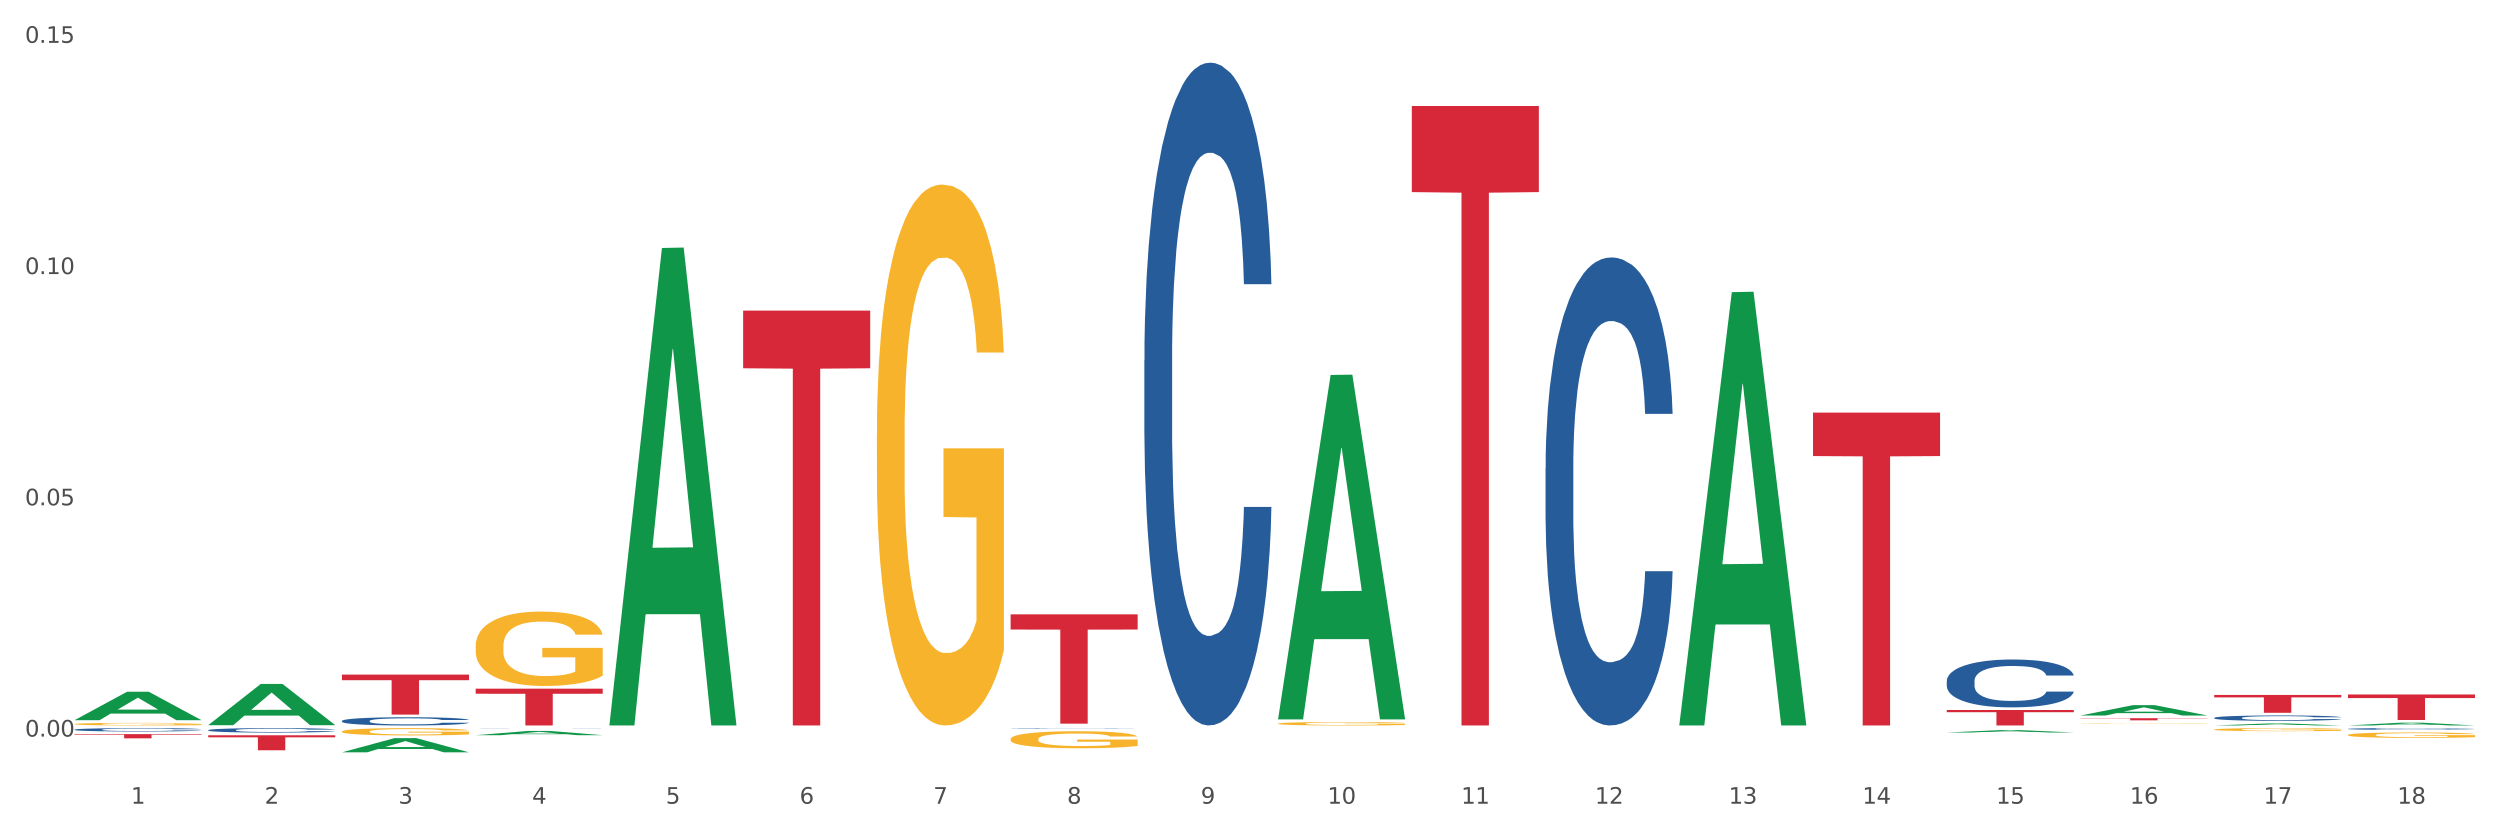 <?xml version="1.0" encoding="utf-8" standalone="no"?>
<!DOCTYPE svg PUBLIC "-//W3C//DTD SVG 1.1//EN"
  "http://www.w3.org/Graphics/SVG/1.1/DTD/svg11.dtd">
<svg xmlns:xlink="http://www.w3.org/1999/xlink" width="1080pt" height="360pt" viewBox="0 0 1080 360" xmlns="http://www.w3.org/2000/svg" version="1.1">
 <rect x="0" y="0" width="1080" height="360" fill="#333333" stroke="none"/>
 <defs>
  <style type="text/css">*{stroke-linejoin: round; stroke-linecap: butt}</style>
 </defs>
 <g id="figure_1">
  <g id="patch_1">
   <path d="M 0 360 
L 1080 360 
L 1080 0 
L 0 0 
z
" style="fill: #ffffff; stroke: #ffffff; stroke-linejoin: miter"/>
  </g>
  <g id="axes_1">
   <g id="matplotlib.axis_1">
    <g id="xtick_1">
     <g id="text_1">
      <!-- 1 -->
      <g style="fill: #4d4d4d" transform="translate(56.563 347.204) scale(0.096 -0.096)">
       <defs>
        <path id="DejaVuSans-31" d="M 794 531 
L 1825 531 
L 1825 4091 
L 703 3866 
L 703 4441 
L 1819 4666 
L 2450 4666 
L 2450 531 
L 3481 531 
L 3481 0 
L 794 0 
L 794 531 
z
" transform="scale(0.016)"/>
       </defs>
       <use xlink:href="#DejaVuSans-31"/>
      </g>
     </g>
    </g>
    <g id="xtick_2">
     <g id="text_2">
      <!-- 2 -->
      <g style="fill: #4d4d4d" transform="translate(114.336 347.204) scale(0.096 -0.096)">
       <defs>
        <path id="DejaVuSans-32" d="M 1228 531 
L 3431 531 
L 3431 0 
L 469 0 
L 469 531 
Q 828 903 1448 1529 
Q 2069 2156 2228 2338 
Q 2531 2678 2651 2914 
Q 2772 3150 2772 3378 
Q 2772 3750 2511 3984 
Q 2250 4219 1831 4219 
Q 1534 4219 1204 4116 
Q 875 4013 500 3803 
L 500 4441 
Q 881 4594 1212 4672 
Q 1544 4750 1819 4750 
Q 2544 4750 2975 4387 
Q 3406 4025 3406 3419 
Q 3406 3131 3298 2873 
Q 3191 2616 2906 2266 
Q 2828 2175 2409 1742 
Q 1991 1309 1228 531 
z
" transform="scale(0.016)"/>
       </defs>
       <use xlink:href="#DejaVuSans-32"/>
      </g>
     </g>
    </g>
    <g id="xtick_3">
     <g id="text_3">
      <!-- 3 -->
      <g style="fill: #4d4d4d" transform="translate(172.109 347.204) scale(0.096 -0.096)">
       <defs>
        <path id="DejaVuSans-33" d="M 2597 2516 
Q 3050 2419 3304 2112 
Q 3559 1806 3559 1356 
Q 3559 666 3084 287 
Q 2609 -91 1734 -91 
Q 1441 -91 1130 -33 
Q 819 25 488 141 
L 488 750 
Q 750 597 1062 519 
Q 1375 441 1716 441 
Q 2309 441 2620 675 
Q 2931 909 2931 1356 
Q 2931 1769 2642 2001 
Q 2353 2234 1838 2234 
L 1294 2234 
L 1294 2753 
L 1863 2753 
Q 2328 2753 2575 2939 
Q 2822 3125 2822 3475 
Q 2822 3834 2567 4026 
Q 2313 4219 1838 4219 
Q 1578 4219 1281 4162 
Q 984 4106 628 3988 
L 628 4550 
Q 988 4650 1302 4700 
Q 1616 4750 1894 4750 
Q 2613 4750 3031 4423 
Q 3450 4097 3450 3541 
Q 3450 3153 3228 2886 
Q 3006 2619 2597 2516 
z
" transform="scale(0.016)"/>
       </defs>
       <use xlink:href="#DejaVuSans-33"/>
      </g>
     </g>
    </g>
    <g id="xtick_4">
     <g id="text_4">
      <!-- 4 -->
      <g style="fill: #4d4d4d" transform="translate(229.882 347.204) scale(0.096 -0.096)">
       <defs>
        <path id="DejaVuSans-34" d="M 2419 4116 
L 825 1625 
L 2419 1625 
L 2419 4116 
z
M 2253 4666 
L 3047 4666 
L 3047 1625 
L 3713 1625 
L 3713 1100 
L 3047 1100 
L 3047 0 
L 2419 0 
L 2419 1100 
L 313 1100 
L 313 1709 
L 2253 4666 
z
" transform="scale(0.016)"/>
       </defs>
       <use xlink:href="#DejaVuSans-34"/>
      </g>
     </g>
    </g>
    <g id="xtick_5">
     <g id="text_5">
      <!-- 5 -->
      <g style="fill: #4d4d4d" transform="translate(287.655 347.204) scale(0.096 -0.096)">
       <defs>
        <path id="DejaVuSans-35" d="M 691 4666 
L 3169 4666 
L 3169 4134 
L 1269 4134 
L 1269 2991 
Q 1406 3038 1543 3061 
Q 1681 3084 1819 3084 
Q 2600 3084 3056 2656 
Q 3513 2228 3513 1497 
Q 3513 744 3044 326 
Q 2575 -91 1722 -91 
Q 1428 -91 1123 -41 
Q 819 9 494 109 
L 494 744 
Q 775 591 1075 516 
Q 1375 441 1709 441 
Q 2250 441 2565 725 
Q 2881 1009 2881 1497 
Q 2881 1984 2565 2268 
Q 2250 2553 1709 2553 
Q 1456 2553 1204 2497 
Q 953 2441 691 2322 
L 691 4666 
z
" transform="scale(0.016)"/>
       </defs>
       <use xlink:href="#DejaVuSans-35"/>
      </g>
     </g>
    </g>
    <g id="xtick_6">
     <g id="text_6">
      <!-- 6 -->
      <g style="fill: #4d4d4d" transform="translate(345.428 347.204) scale(0.096 -0.096)">
       <defs>
        <path id="DejaVuSans-36" d="M 2113 2584 
Q 1688 2584 1439 2293 
Q 1191 2003 1191 1497 
Q 1191 994 1439 701 
Q 1688 409 2113 409 
Q 2538 409 2786 701 
Q 3034 994 3034 1497 
Q 3034 2003 2786 2293 
Q 2538 2584 2113 2584 
z
M 3366 4563 
L 3366 3988 
Q 3128 4100 2886 4159 
Q 2644 4219 2406 4219 
Q 1781 4219 1451 3797 
Q 1122 3375 1075 2522 
Q 1259 2794 1537 2939 
Q 1816 3084 2150 3084 
Q 2853 3084 3261 2657 
Q 3669 2231 3669 1497 
Q 3669 778 3244 343 
Q 2819 -91 2113 -91 
Q 1303 -91 875 529 
Q 447 1150 447 2328 
Q 447 3434 972 4092 
Q 1497 4750 2381 4750 
Q 2619 4750 2861 4703 
Q 3103 4656 3366 4563 
z
" transform="scale(0.016)"/>
       </defs>
       <use xlink:href="#DejaVuSans-36"/>
      </g>
     </g>
    </g>
    <g id="xtick_7">
     <g id="text_7">
      <!-- 7 -->
      <g style="fill: #4d4d4d" transform="translate(403.201 347.204) scale(0.096 -0.096)">
       <defs>
        <path id="DejaVuSans-37" d="M 525 4666 
L 3525 4666 
L 3525 4397 
L 1831 0 
L 1172 0 
L 2766 4134 
L 525 4134 
L 525 4666 
z
" transform="scale(0.016)"/>
       </defs>
       <use xlink:href="#DejaVuSans-37"/>
      </g>
     </g>
    </g>
    <g id="xtick_8">
     <g id="text_8">
      <!-- 8 -->
      <g style="fill: #4d4d4d" transform="translate(460.974 347.204) scale(0.096 -0.096)">
       <defs>
        <path id="DejaVuSans-38" d="M 2034 2216 
Q 1584 2216 1326 1975 
Q 1069 1734 1069 1313 
Q 1069 891 1326 650 
Q 1584 409 2034 409 
Q 2484 409 2743 651 
Q 3003 894 3003 1313 
Q 3003 1734 2745 1975 
Q 2488 2216 2034 2216 
z
M 1403 2484 
Q 997 2584 770 2862 
Q 544 3141 544 3541 
Q 544 4100 942 4425 
Q 1341 4750 2034 4750 
Q 2731 4750 3128 4425 
Q 3525 4100 3525 3541 
Q 3525 3141 3298 2862 
Q 3072 2584 2669 2484 
Q 3125 2378 3379 2068 
Q 3634 1759 3634 1313 
Q 3634 634 3220 271 
Q 2806 -91 2034 -91 
Q 1263 -91 848 271 
Q 434 634 434 1313 
Q 434 1759 690 2068 
Q 947 2378 1403 2484 
z
M 1172 3481 
Q 1172 3119 1398 2916 
Q 1625 2713 2034 2713 
Q 2441 2713 2670 2916 
Q 2900 3119 2900 3481 
Q 2900 3844 2670 4047 
Q 2441 4250 2034 4250 
Q 1625 4250 1398 4047 
Q 1172 3844 1172 3481 
z
" transform="scale(0.016)"/>
       </defs>
       <use xlink:href="#DejaVuSans-38"/>
      </g>
     </g>
    </g>
    <g id="xtick_9">
     <g id="text_9">
      <!-- 9 -->
      <g style="fill: #4d4d4d" transform="translate(518.747 347.204) scale(0.096 -0.096)">
       <defs>
        <path id="DejaVuSans-39" d="M 703 97 
L 703 672 
Q 941 559 1184 500 
Q 1428 441 1663 441 
Q 2288 441 2617 861 
Q 2947 1281 2994 2138 
Q 2813 1869 2534 1725 
Q 2256 1581 1919 1581 
Q 1219 1581 811 2004 
Q 403 2428 403 3163 
Q 403 3881 828 4315 
Q 1253 4750 1959 4750 
Q 2769 4750 3195 4129 
Q 3622 3509 3622 2328 
Q 3622 1225 3098 567 
Q 2575 -91 1691 -91 
Q 1453 -91 1209 -44 
Q 966 3 703 97 
z
M 1959 2075 
Q 2384 2075 2632 2365 
Q 2881 2656 2881 3163 
Q 2881 3666 2632 3958 
Q 2384 4250 1959 4250 
Q 1534 4250 1286 3958 
Q 1038 3666 1038 3163 
Q 1038 2656 1286 2365 
Q 1534 2075 1959 2075 
z
" transform="scale(0.016)"/>
       </defs>
       <use xlink:href="#DejaVuSans-39"/>
      </g>
     </g>
    </g>
    <g id="xtick_10">
     <g id="text_10">
      <!-- 10 -->
      <g style="fill: #4d4d4d" transform="translate(573.466 347.204) scale(0.096 -0.096)">
       <defs>
        <path id="DejaVuSans-30" d="M 2034 4250 
Q 1547 4250 1301 3770 
Q 1056 3291 1056 2328 
Q 1056 1369 1301 889 
Q 1547 409 2034 409 
Q 2525 409 2770 889 
Q 3016 1369 3016 2328 
Q 3016 3291 2770 3770 
Q 2525 4250 2034 4250 
z
M 2034 4750 
Q 2819 4750 3233 4129 
Q 3647 3509 3647 2328 
Q 3647 1150 3233 529 
Q 2819 -91 2034 -91 
Q 1250 -91 836 529 
Q 422 1150 422 2328 
Q 422 3509 836 4129 
Q 1250 4750 2034 4750 
z
" transform="scale(0.016)"/>
       </defs>
       <use xlink:href="#DejaVuSans-31"/>
       <use xlink:href="#DejaVuSans-30" transform="translate(63.623 0)"/>
      </g>
     </g>
    </g>
    <g id="xtick_11">
     <g id="text_11">
      <!-- 11 -->
      <g style="fill: #4d4d4d" transform="translate(631.239 347.204) scale(0.096 -0.096)">
       <use xlink:href="#DejaVuSans-31"/>
       <use xlink:href="#DejaVuSans-31" transform="translate(63.623 0)"/>
      </g>
     </g>
    </g>
    <g id="xtick_12">
     <g id="text_12">
      <!-- 12 -->
      <g style="fill: #4d4d4d" transform="translate(689.012 347.204) scale(0.096 -0.096)">
       <use xlink:href="#DejaVuSans-31"/>
       <use xlink:href="#DejaVuSans-32" transform="translate(63.623 0)"/>
      </g>
     </g>
    </g>
    <g id="xtick_13">
     <g id="text_13">
      <!-- 13 -->
      <g style="fill: #4d4d4d" transform="translate(746.785 347.204) scale(0.096 -0.096)">
       <use xlink:href="#DejaVuSans-31"/>
       <use xlink:href="#DejaVuSans-33" transform="translate(63.623 0)"/>
      </g>
     </g>
    </g>
    <g id="xtick_14">
     <g id="text_14">
      <!-- 14 -->
      <g style="fill: #4d4d4d" transform="translate(804.558 347.204) scale(0.096 -0.096)">
       <use xlink:href="#DejaVuSans-31"/>
       <use xlink:href="#DejaVuSans-34" transform="translate(63.623 0)"/>
      </g>
     </g>
    </g>
    <g id="xtick_15">
     <g id="text_15">
      <!-- 15 -->
      <g style="fill: #4d4d4d" transform="translate(862.331 347.204) scale(0.096 -0.096)">
       <use xlink:href="#DejaVuSans-31"/>
       <use xlink:href="#DejaVuSans-35" transform="translate(63.623 0)"/>
      </g>
     </g>
    </g>
    <g id="xtick_16">
     <g id="text_16">
      <!-- 16 -->
      <g style="fill: #4d4d4d" transform="translate(920.104 347.204) scale(0.096 -0.096)">
       <use xlink:href="#DejaVuSans-31"/>
       <use xlink:href="#DejaVuSans-36" transform="translate(63.623 0)"/>
      </g>
     </g>
    </g>
    <g id="xtick_17">
     <g id="text_17">
      <!-- 17 -->
      <g style="fill: #4d4d4d" transform="translate(977.877 347.204) scale(0.096 -0.096)">
       <use xlink:href="#DejaVuSans-31"/>
       <use xlink:href="#DejaVuSans-37" transform="translate(63.623 0)"/>
      </g>
     </g>
    </g>
    <g id="xtick_18">
     <g id="text_18">
      <!-- 18 -->
      <g style="fill: #4d4d4d" transform="translate(1035.65 347.204) scale(0.096 -0.096)">
       <use xlink:href="#DejaVuSans-31"/>
       <use xlink:href="#DejaVuSans-38" transform="translate(63.623 0)"/>
      </g>
     </g>
    </g>
    <g id="xtick_19"/>
    <g id="xtick_20"/>
    <g id="xtick_21"/>
    <g id="xtick_22"/>
    <g id="xtick_23"/>
    <g id="xtick_24"/>
    <g id="xtick_25"/>
    <g id="xtick_26"/>
    <g id="xtick_27"/>
    <g id="xtick_28"/>
    <g id="xtick_29"/>
    <g id="xtick_30"/>
    <g id="xtick_31"/>
    <g id="xtick_32"/>
    <g id="xtick_33"/>
    <g id="xtick_34"/>
    <g id="xtick_35"/>
   </g>
   <g id="matplotlib.axis_2">
    <g id="ytick_1">
     <g id="text_19">
      <!-- 0.00 -->
      <g style="fill: #4d4d4d" transform="translate(10.8 318.199) scale(0.096 -0.096)">
       <defs>
        <path id="DejaVuSans-2e" d="M 684 794 
L 1344 794 
L 1344 0 
L 684 0 
L 684 794 
z
" transform="scale(0.016)"/>
       </defs>
       <use xlink:href="#DejaVuSans-30"/>
       <use xlink:href="#DejaVuSans-2e" transform="translate(63.623 0)"/>
       <use xlink:href="#DejaVuSans-30" transform="translate(95.41 0)"/>
       <use xlink:href="#DejaVuSans-30" transform="translate(159.033 0)"/>
      </g>
     </g>
    </g>
    <g id="ytick_2">
     <g id="text_20">
      <!-- 0.05 -->
      <g style="fill: #4d4d4d" transform="translate(10.8 218.302) scale(0.096 -0.096)">
       <use xlink:href="#DejaVuSans-30"/>
       <use xlink:href="#DejaVuSans-2e" transform="translate(63.623 0)"/>
       <use xlink:href="#DejaVuSans-30" transform="translate(95.41 0)"/>
       <use xlink:href="#DejaVuSans-35" transform="translate(159.033 0)"/>
      </g>
     </g>
    </g>
    <g id="ytick_3">
     <g id="text_21">
      <!-- 0.10 -->
      <g style="fill: #4d4d4d" transform="translate(10.8 118.405) scale(0.096 -0.096)">
       <use xlink:href="#DejaVuSans-30"/>
       <use xlink:href="#DejaVuSans-2e" transform="translate(63.623 0)"/>
       <use xlink:href="#DejaVuSans-31" transform="translate(95.41 0)"/>
       <use xlink:href="#DejaVuSans-30" transform="translate(159.033 0)"/>
      </g>
     </g>
    </g>
    <g id="ytick_4">
     <g id="text_22">
      <!-- 0.15 -->
      <g style="fill: #4d4d4d" transform="translate(10.8 18.508) scale(0.096 -0.096)">
       <use xlink:href="#DejaVuSans-30"/>
       <use xlink:href="#DejaVuSans-2e" transform="translate(63.623 0)"/>
       <use xlink:href="#DejaVuSans-31" transform="translate(95.41 0)"/>
       <use xlink:href="#DejaVuSans-35" transform="translate(159.033 0)"/>
      </g>
     </g>
    </g>
    <g id="ytick_5"/>
    <g id="ytick_6"/>
    <g id="ytick_7"/>
   </g>
   <g id="PolyCollection_1">
    <path d="M 147.721 291.436 
L 202.605 291.436 
L 202.605 293.835 
L 181.016 293.851 
L 181.016 308.697 
L 169.18 308.697 
L 169.18 293.851 
L 147.721 293.835 
L 147.721 291.452 
L 147.721 291.436 
z
" clip-path="url(#pb70958c806)" style="fill: #d62839"/>
    <path d="M 205.494 297.493 
L 260.378 297.493 
L 260.378 299.704 
L 238.789 299.719 
L 238.789 313.402 
L 226.953 313.402 
L 226.953 299.719 
L 205.494 299.704 
L 205.494 297.508 
L 205.494 297.493 
z
" clip-path="url(#pb70958c806)" style="fill: #d62839"/>
    <path d="M 321.04 134.184 
L 375.924 134.184 
L 375.924 159.09 
L 354.335 159.258 
L 354.335 313.402 
L 342.499 313.402 
L 342.499 159.258 
L 321.04 159.09 
L 321.04 134.352 
L 321.04 134.184 
z
" clip-path="url(#pb70958c806)" style="fill: #d62839"/>
    <path d="M 436.586 265.396 
L 491.47 265.396 
L 491.47 271.959 
L 469.881 272.003 
L 469.881 312.625 
L 458.045 312.625 
L 458.045 272.003 
L 436.586 271.959 
L 436.586 265.44 
L 436.586 265.396 
z
" clip-path="url(#pb70958c806)" style="fill: #d62839"/>
    <path d="M 609.905 45.8 
L 664.789 45.8 
L 664.789 82.987 
L 643.2 83.239 
L 643.2 313.402 
L 631.364 313.402 
L 631.364 83.239 
L 609.905 82.987 
L 609.905 46.051 
L 609.905 45.8 
z
" clip-path="url(#pb70958c806)" style="fill: #d62839"/>
    <path d="M 783.224 178.235 
L 838.108 178.235 
L 838.108 197.019 
L 816.519 197.146 
L 816.519 313.402 
L 804.683 313.402 
L 804.683 197.146 
L 783.224 197.019 
L 783.224 178.362 
L 783.224 178.235 
z
" clip-path="url(#pb70958c806)" style="fill: #d62839"/>
    <path d="M 89.948 313.251 
L 90.005 313.235 
L 112.637 295.468 
L 122.03 295.452 
L 144.832 313.285 
L 133.969 313.285 
L 129.046 309.132 
L 105.678 309.132 
L 105.508 309.199 
L 100.755 313.285 
L 89.948 313.285 
L 89.948 313.251 
L 108.62 306.654 
L 126.104 306.637 
L 117.447 299.253 
L 117.334 299.219 
L 117.22 299.269 
L 108.563 306.637 
L 108.62 306.654 
L 89.948 313.251 
z
" clip-path="url(#pb70958c806)" style="fill: #109648"/>
    <path d="M 32.175 311.112 
L 32.232 311.1 
L 54.864 298.843 
L 64.257 298.831 
L 87.059 311.135 
L 76.196 311.135 
L 71.273 308.27 
L 47.905 308.27 
L 47.735 308.316 
L 42.982 311.135 
L 32.175 311.135 
L 32.175 311.112 
L 50.847 306.56 
L 68.331 306.548 
L 59.674 301.454 
L 59.561 301.431 
L 59.447 301.465 
L 50.79 306.548 
L 50.847 306.56 
L 32.175 311.112 
z
" clip-path="url(#pb70958c806)" style="fill: #109648"/>
    <path d="M 205.494 317.599 
L 205.551 317.598 
L 228.183 315.765 
L 237.576 315.763 
L 260.378 317.603 
L 249.515 317.603 
L 244.592 317.174 
L 221.224 317.174 
L 221.054 317.181 
L 216.301 317.603 
L 205.494 317.603 
L 205.494 317.599 
L 224.166 316.919 
L 241.65 316.917 
L 232.993 316.155 
L 232.88 316.152 
L 232.766 316.157 
L 224.109 316.917 
L 224.166 316.919 
L 205.494 317.599 
z
" clip-path="url(#pb70958c806)" style="fill: #109648"/>
    <path d="M 147.721 325.001 
L 147.778 324.995 
L 170.41 318.865 
L 179.803 318.859 
L 202.605 325.012 
L 191.742 325.012 
L 186.819 323.579 
L 163.451 323.579 
L 163.281 323.602 
L 158.528 325.012 
L 147.721 325.012 
L 147.721 325.001 
L 166.393 322.724 
L 183.877 322.718 
L 175.22 320.171 
L 175.107 320.159 
L 174.993 320.176 
L 166.336 322.718 
L 166.393 322.724 
L 147.721 325.001 
z
" clip-path="url(#pb70958c806)" style="fill: #109648"/>
    <path d="M 898.77 310.257 
L 953.654 310.257 
L 953.654 310.387 
L 932.064 310.388 
L 932.064 311.195 
L 920.229 311.195 
L 920.229 310.388 
L 898.77 310.387 
L 898.77 310.258 
L 898.77 310.257 
z
" clip-path="url(#pb70958c806)" style="fill: #d62839"/>
    <path d="M 840.997 306.734 
L 895.881 306.734 
L 895.881 307.661 
L 874.291 307.667 
L 874.291 313.402 
L 862.456 313.402 
L 862.456 307.667 
L 840.997 307.661 
L 840.997 306.741 
L 840.997 306.734 
z
" clip-path="url(#pb70958c806)" style="fill: #d62839"/>
    <path d="M 1014.316 300.022 
L 1069.2 300.022 
L 1069.2 301.554 
L 1047.61 301.564 
L 1047.61 311.046 
L 1035.775 311.046 
L 1035.775 301.564 
L 1014.316 301.554 
L 1014.316 300.032 
L 1014.316 300.022 
z
" clip-path="url(#pb70958c806)" style="fill: #d62839"/>
    <path d="M 956.543 300.211 
L 1011.427 300.211 
L 1011.427 301.284 
L 989.837 301.291 
L 989.837 307.931 
L 978.002 307.931 
L 978.002 301.291 
L 956.543 301.284 
L 956.543 300.218 
L 956.543 300.211 
z
" clip-path="url(#pb70958c806)" style="fill: #d62839"/>
    <path d="M 32.175 317.146 
L 87.059 317.146 
L 87.059 317.399 
L 65.47 317.4 
L 65.47 318.967 
L 53.635 318.967 
L 53.635 317.4 
L 32.175 317.399 
L 32.175 317.147 
L 32.175 317.146 
z
" clip-path="url(#pb70958c806)" style="fill: #d62839"/>
    <path d="M 89.948 317.624 
L 144.832 317.624 
L 144.832 318.528 
L 123.243 318.534 
L 123.243 324.129 
L 111.407 324.129 
L 111.407 318.534 
L 89.948 318.528 
L 89.948 317.63 
L 89.948 317.624 
z
" clip-path="url(#pb70958c806)" style="fill: #d62839"/>
    <path d="M 1014.316 317.512 
L 1014.38 317.51 
L 1014.38 317.433 
L 1014.51 317.366 
L 1015.158 317.205 
L 1016.13 317.073 
L 1016.843 317.002 
L 1017.556 316.944 
L 1018.398 316.886 
L 1019.435 316.826 
L 1021.314 316.738 
L 1022.48 316.693 
L 1023.906 316.646 
L 1026.498 316.578 
L 1028.377 316.539 
L 1030.321 316.507 
L 1033.496 316.468 
L 1035.57 316.451 
L 1037.773 316.438 
L 1040.429 316.43 
L 1042.438 316.428 
L 1046.845 316.434 
L 1050.603 316.453 
L 1052.417 316.468 
L 1054.75 316.494 
L 1055.981 316.511 
L 1057.99 316.545 
L 1060.063 316.59 
L 1061.489 316.629 
L 1063.627 316.702 
L 1065.247 316.775 
L 1066.738 316.865 
L 1067.515 316.927 
L 1068.098 316.985 
L 1068.617 317.051 
L 1069.135 317.156 
L 1057.471 317.156 
L 1057.018 317.081 
L 1056.305 317.01 
L 1055.268 316.942 
L 1054.361 316.899 
L 1052.806 316.845 
L 1051.38 316.811 
L 1049.89 316.785 
L 1048.076 316.764 
L 1046.65 316.753 
L 1044.641 316.745 
L 1040.689 316.747 
L 1038.032 316.764 
L 1036.218 316.785 
L 1035.051 316.805 
L 1034.014 316.826 
L 1032.848 316.856 
L 1031.487 316.901 
L 1030.515 316.942 
L 1029.543 316.993 
L 1028.766 317.045 
L 1028.053 317.105 
L 1027.47 317.169 
L 1027.016 317.235 
L 1026.627 317.317 
L 1026.303 317.452 
L 1026.303 317.745 
L 1026.433 317.812 
L 1026.757 317.9 
L 1027.146 317.966 
L 1027.794 318.045 
L 1028.377 318.099 
L 1029.479 318.176 
L 1030.71 318.24 
L 1031.682 318.281 
L 1032.654 318.315 
L 1034.338 318.362 
L 1036.218 318.401 
L 1037.838 318.425 
L 1040.041 318.446 
L 1041.531 318.455 
L 1042.827 318.459 
L 1046.002 318.459 
L 1048.27 318.452 
L 1050.797 318.437 
L 1052.741 318.418 
L 1054.361 318.395 
L 1056.176 318.356 
L 1057.342 318.32 
L 1057.342 317.872 
L 1043.086 317.87 
L 1043.086 317.572 
L 1069.2 317.572 
L 1069.2 318.446 
L 1068.098 318.491 
L 1066.867 318.532 
L 1065.571 318.568 
L 1063.627 318.613 
L 1061.295 318.656 
L 1059.221 318.686 
L 1057.018 318.712 
L 1054.426 318.735 
L 1051.056 318.757 
L 1048.983 318.765 
L 1046.391 318.772 
L 1043.345 318.774 
L 1040.689 318.77 
L 1038.097 318.759 
L 1035.375 318.74 
L 1032.718 318.712 
L 1030.71 318.684 
L 1028.701 318.65 
L 1026.563 318.605 
L 1024.878 318.562 
L 1023.582 318.523 
L 1022.156 318.474 
L 1020.601 318.41 
L 1019.435 318.352 
L 1018.398 318.292 
L 1017.296 318.215 
L 1016.519 318.148 
L 1015.741 318.065 
L 1015.288 318.002 
L 1014.769 317.906 
L 1014.38 317.771 
L 1014.316 317.512 
z
" clip-path="url(#pb70958c806)" style="fill: #f7b32b"/>
    <path d="M 436.586 319.302 
L 436.651 319.295 
L 436.651 319.054 
L 436.78 318.846 
L 437.428 318.343 
L 438.4 317.927 
L 439.113 317.706 
L 439.826 317.525 
L 440.668 317.344 
L 441.705 317.156 
L 443.584 316.881 
L 444.75 316.74 
L 446.176 316.592 
L 448.768 316.378 
L 450.647 316.257 
L 452.591 316.156 
L 455.766 316.036 
L 457.84 315.982 
L 460.043 315.942 
L 462.7 315.915 
L 464.708 315.908 
L 469.115 315.928 
L 472.873 315.989 
L 474.687 316.036 
L 477.02 316.116 
L 478.251 316.17 
L 480.26 316.277 
L 482.334 316.418 
L 483.759 316.539 
L 485.898 316.767 
L 487.517 316.995 
L 489.008 317.277 
L 489.785 317.471 
L 490.369 317.652 
L 490.887 317.86 
L 491.405 318.189 
L 479.742 318.189 
L 479.288 317.954 
L 478.575 317.733 
L 477.539 317.518 
L 476.631 317.384 
L 475.076 317.216 
L 473.651 317.109 
L 472.16 317.028 
L 470.346 316.961 
L 468.92 316.928 
L 466.912 316.901 
L 462.959 316.908 
L 460.302 316.961 
L 458.488 317.028 
L 457.321 317.089 
L 456.285 317.156 
L 455.118 317.25 
L 453.757 317.391 
L 452.785 317.518 
L 451.814 317.679 
L 451.036 317.84 
L 450.323 318.028 
L 449.74 318.229 
L 449.286 318.437 
L 448.898 318.692 
L 448.574 319.114 
L 448.574 320.033 
L 448.703 320.241 
L 449.027 320.516 
L 449.416 320.724 
L 450.064 320.972 
L 450.647 321.14 
L 451.749 321.381 
L 452.98 321.582 
L 453.952 321.71 
L 454.924 321.817 
L 456.609 321.965 
L 458.488 322.085 
L 460.108 322.159 
L 462.311 322.226 
L 463.801 322.253 
L 465.097 322.267 
L 468.272 322.267 
L 470.54 322.246 
L 473.067 322.199 
L 475.011 322.139 
L 476.631 322.065 
L 478.446 321.945 
L 479.612 321.831 
L 479.612 320.429 
L 465.356 320.422 
L 465.356 319.49 
L 491.47 319.49 
L 491.47 322.226 
L 490.369 322.367 
L 489.137 322.495 
L 487.841 322.609 
L 485.898 322.749 
L 483.565 322.884 
L 481.491 322.977 
L 479.288 323.058 
L 476.696 323.132 
L 473.327 323.199 
L 471.253 323.226 
L 468.661 323.246 
L 465.616 323.252 
L 462.959 323.239 
L 460.367 323.206 
L 457.645 323.145 
L 454.989 323.058 
L 452.98 322.971 
L 450.971 322.863 
L 448.833 322.723 
L 447.148 322.588 
L 445.852 322.468 
L 444.426 322.313 
L 442.871 322.112 
L 441.705 321.931 
L 440.668 321.743 
L 439.567 321.502 
L 438.789 321.294 
L 438.011 321.032 
L 437.558 320.838 
L 437.039 320.536 
L 436.651 320.114 
L 436.586 319.302 
z
" clip-path="url(#pb70958c806)" style="fill: #f7b32b"/>
    <path d="M 956.543 315.162 
L 956.607 315.161 
L 956.607 315.118 
L 956.737 315.08 
L 957.385 314.99 
L 958.357 314.915 
L 959.07 314.875 
L 959.783 314.843 
L 960.625 314.81 
L 961.662 314.776 
L 963.541 314.727 
L 964.707 314.701 
L 966.133 314.675 
L 968.725 314.636 
L 970.604 314.614 
L 972.548 314.596 
L 975.723 314.575 
L 977.797 314.565 
L 980 314.558 
L 982.656 314.553 
L 984.665 314.552 
L 989.072 314.555 
L 992.83 314.566 
L 994.644 314.575 
L 996.977 314.589 
L 998.208 314.599 
L 1000.217 314.618 
L 1002.29 314.643 
L 1003.716 314.665 
L 1005.854 314.706 
L 1007.474 314.747 
L 1008.965 314.798 
L 1009.742 314.833 
L 1010.325 314.865 
L 1010.844 314.903 
L 1011.362 314.962 
L 999.698 314.962 
L 999.245 314.92 
L 998.532 314.88 
L 997.495 314.841 
L 996.588 314.817 
L 995.033 314.787 
L 993.607 314.768 
L 992.117 314.753 
L 990.303 314.741 
L 988.877 314.735 
L 986.868 314.73 
L 982.916 314.731 
L 980.259 314.741 
L 978.445 314.753 
L 977.278 314.764 
L 976.241 314.776 
L 975.075 314.793 
L 973.714 314.818 
L 972.742 314.841 
L 971.77 314.87 
L 970.993 314.899 
L 970.28 314.933 
L 969.697 314.969 
L 969.243 315.007 
L 968.854 315.053 
L 968.53 315.129 
L 968.53 315.294 
L 968.66 315.331 
L 968.984 315.381 
L 969.373 315.418 
L 970.021 315.463 
L 970.604 315.493 
L 971.706 315.536 
L 972.937 315.573 
L 973.909 315.596 
L 974.881 315.615 
L 976.565 315.641 
L 978.445 315.663 
L 980.065 315.676 
L 982.268 315.688 
L 983.758 315.693 
L 985.054 315.696 
L 988.229 315.696 
L 990.497 315.692 
L 993.024 315.684 
L 994.968 315.673 
L 996.588 315.66 
L 998.403 315.638 
L 999.569 315.617 
L 999.569 315.365 
L 985.313 315.364 
L 985.313 315.196 
L 1011.427 315.196 
L 1011.427 315.688 
L 1010.325 315.714 
L 1009.094 315.737 
L 1007.798 315.757 
L 1005.854 315.783 
L 1003.522 315.807 
L 1001.448 315.824 
L 999.245 315.838 
L 996.653 315.851 
L 993.283 315.863 
L 991.21 315.868 
L 988.618 315.872 
L 985.572 315.873 
L 982.916 315.871 
L 980.324 315.865 
L 977.602 315.854 
L 974.945 315.838 
L 972.937 315.822 
L 970.928 315.803 
L 968.79 315.778 
L 967.105 315.754 
L 965.809 315.732 
L 964.383 315.704 
L 962.828 315.668 
L 961.662 315.635 
L 960.625 315.602 
L 959.523 315.558 
L 958.746 315.521 
L 957.968 315.474 
L 957.515 315.439 
L 956.996 315.384 
L 956.607 315.308 
L 956.543 315.162 
z
" clip-path="url(#pb70958c806)" style="fill: #f7b32b"/>
    <path d="M 552.132 312.609 
L 552.197 312.607 
L 552.197 312.559 
L 552.326 312.517 
L 552.974 312.416 
L 553.946 312.333 
L 554.659 312.288 
L 555.372 312.252 
L 556.214 312.215 
L 557.251 312.178 
L 559.13 312.122 
L 560.296 312.094 
L 561.722 312.065 
L 564.314 312.021 
L 566.193 311.997 
L 568.137 311.977 
L 571.312 311.953 
L 573.386 311.942 
L 575.589 311.934 
L 578.246 311.929 
L 580.254 311.927 
L 584.661 311.931 
L 588.419 311.943 
L 590.233 311.953 
L 592.566 311.969 
L 593.797 311.98 
L 595.806 312.001 
L 597.88 312.03 
L 599.305 312.054 
L 601.443 312.1 
L 603.063 312.145 
L 604.554 312.202 
L 605.331 312.241 
L 605.915 312.277 
L 606.433 312.319 
L 606.951 312.385 
L 595.288 312.385 
L 594.834 312.338 
L 594.121 312.293 
L 593.084 312.25 
L 592.177 312.223 
L 590.622 312.19 
L 589.197 312.168 
L 587.706 312.152 
L 585.892 312.139 
L 584.466 312.132 
L 582.458 312.126 
L 578.505 312.128 
L 575.848 312.139 
L 574.034 312.152 
L 572.867 312.164 
L 571.831 312.178 
L 570.664 312.197 
L 569.303 312.225 
L 568.331 312.25 
L 567.359 312.283 
L 566.582 312.315 
L 565.869 312.353 
L 565.286 312.393 
L 564.832 312.435 
L 564.444 312.486 
L 564.12 312.571 
L 564.12 312.755 
L 564.249 312.797 
L 564.573 312.852 
L 564.962 312.894 
L 565.61 312.944 
L 566.193 312.978 
L 567.295 313.026 
L 568.526 313.066 
L 569.498 313.092 
L 570.47 313.114 
L 572.155 313.143 
L 574.034 313.167 
L 575.654 313.182 
L 577.857 313.196 
L 579.347 313.201 
L 580.643 313.204 
L 583.818 313.204 
L 586.086 313.2 
L 588.613 313.19 
L 590.557 313.178 
L 592.177 313.163 
L 593.992 313.139 
L 595.158 313.116 
L 595.158 312.835 
L 580.902 312.833 
L 580.902 312.646 
L 607.016 312.646 
L 607.016 313.196 
L 605.915 313.224 
L 604.683 313.25 
L 603.387 313.272 
L 601.443 313.301 
L 599.111 313.328 
L 597.037 313.347 
L 594.834 313.363 
L 592.242 313.378 
L 588.873 313.391 
L 586.799 313.396 
L 584.207 313.4 
L 581.162 313.402 
L 578.505 313.399 
L 575.913 313.392 
L 573.191 313.38 
L 570.535 313.363 
L 568.526 313.345 
L 566.517 313.324 
L 564.379 313.295 
L 562.694 313.268 
L 561.398 313.244 
L 559.972 313.213 
L 558.417 313.173 
L 557.251 313.136 
L 556.214 313.099 
L 555.113 313.05 
L 554.335 313.009 
L 553.557 312.956 
L 553.104 312.917 
L 552.585 312.856 
L 552.197 312.772 
L 552.132 312.609 
z
" clip-path="url(#pb70958c806)" style="fill: #f7b32b"/>
    <path d="M 147.721 316.011 
L 147.786 316.008 
L 147.786 315.904 
L 147.915 315.815 
L 148.563 315.598 
L 149.535 315.42 
L 150.248 315.324 
L 150.961 315.247 
L 151.803 315.169 
L 152.84 315.088 
L 154.719 314.97 
L 155.886 314.909 
L 157.311 314.846 
L 159.903 314.754 
L 161.782 314.702 
L 163.726 314.658 
L 166.901 314.606 
L 168.975 314.583 
L 171.178 314.566 
L 173.835 314.555 
L 175.844 314.552 
L 180.25 314.56 
L 184.008 314.586 
L 185.822 314.606 
L 188.155 314.641 
L 189.386 314.664 
L 191.395 314.71 
L 193.469 314.771 
L 194.894 314.823 
L 197.033 314.921 
L 198.653 315.019 
L 200.143 315.14 
L 200.921 315.224 
L 201.504 315.301 
L 202.022 315.391 
L 202.54 315.532 
L 190.877 315.532 
L 190.423 315.431 
L 189.71 315.336 
L 188.674 315.244 
L 187.766 315.186 
L 186.211 315.114 
L 184.786 315.068 
L 183.295 315.033 
L 181.481 315.004 
L 180.055 314.99 
L 178.047 314.978 
L 174.094 314.981 
L 171.437 315.004 
L 169.623 315.033 
L 168.456 315.059 
L 167.42 315.088 
L 166.253 315.128 
L 164.893 315.189 
L 163.921 315.244 
L 162.949 315.313 
L 162.171 315.382 
L 161.458 315.463 
L 160.875 315.549 
L 160.421 315.639 
L 160.033 315.748 
L 159.709 315.93 
L 159.709 316.325 
L 159.838 316.414 
L 160.162 316.533 
L 160.551 316.622 
L 161.199 316.729 
L 161.782 316.801 
L 162.884 316.905 
L 164.115 316.991 
L 165.087 317.046 
L 166.059 317.092 
L 167.744 317.156 
L 169.623 317.207 
L 171.243 317.239 
L 173.446 317.268 
L 174.936 317.28 
L 176.232 317.285 
L 179.407 317.285 
L 181.675 317.277 
L 184.203 317.256 
L 186.146 317.23 
L 187.766 317.199 
L 189.581 317.147 
L 190.747 317.098 
L 190.747 316.495 
L 176.491 316.492 
L 176.491 316.091 
L 202.605 316.091 
L 202.605 317.268 
L 201.504 317.329 
L 200.273 317.383 
L 198.977 317.432 
L 197.033 317.493 
L 194.7 317.551 
L 192.626 317.591 
L 190.423 317.626 
L 187.831 317.657 
L 184.462 317.686 
L 182.388 317.698 
L 179.796 317.706 
L 176.751 317.709 
L 174.094 317.703 
L 171.502 317.689 
L 168.78 317.663 
L 166.124 317.626 
L 164.115 317.588 
L 162.106 317.542 
L 159.968 317.481 
L 158.283 317.424 
L 156.987 317.372 
L 155.562 317.305 
L 154.006 317.219 
L 152.84 317.141 
L 151.803 317.06 
L 150.702 316.957 
L 149.924 316.867 
L 149.147 316.755 
L 148.693 316.671 
L 148.175 316.541 
L 147.786 316.36 
L 147.721 316.011 
z
" clip-path="url(#pb70958c806)" style="fill: #f7b32b"/>
    <path d="M 32.175 312.801 
L 32.24 312.8 
L 32.24 312.763 
L 32.369 312.732 
L 33.017 312.655 
L 33.989 312.592 
L 34.702 312.558 
L 35.415 312.531 
L 36.257 312.503 
L 37.294 312.474 
L 39.173 312.433 
L 40.34 312.411 
L 41.765 312.389 
L 44.357 312.356 
L 46.236 312.338 
L 48.18 312.322 
L 51.355 312.304 
L 53.429 312.296 
L 55.632 312.29 
L 58.289 312.286 
L 60.298 312.285 
L 64.704 312.288 
L 68.462 312.297 
L 70.277 312.304 
L 72.609 312.316 
L 73.84 312.324 
L 75.849 312.341 
L 77.923 312.362 
L 79.348 312.381 
L 81.487 312.415 
L 83.107 312.45 
L 84.597 312.493 
L 85.375 312.522 
L 85.958 312.55 
L 86.476 312.582 
L 86.995 312.632 
L 75.331 312.632 
L 74.877 312.596 
L 74.164 312.562 
L 73.128 312.53 
L 72.22 312.509 
L 70.665 312.484 
L 69.24 312.467 
L 67.749 312.455 
L 65.935 312.445 
L 64.509 312.44 
L 62.501 312.436 
L 58.548 312.437 
L 55.891 312.445 
L 54.077 312.455 
L 52.911 312.464 
L 51.874 312.474 
L 50.707 312.489 
L 49.347 312.51 
L 48.375 312.53 
L 47.403 312.554 
L 46.625 312.579 
L 45.912 312.607 
L 45.329 312.638 
L 44.876 312.669 
L 44.487 312.708 
L 44.163 312.772 
L 44.163 312.912 
L 44.292 312.944 
L 44.616 312.986 
L 45.005 313.017 
L 45.653 313.055 
L 46.236 313.08 
L 47.338 313.117 
L 48.569 313.148 
L 49.541 313.167 
L 50.513 313.183 
L 52.198 313.206 
L 54.077 313.224 
L 55.697 313.235 
L 57.9 313.246 
L 59.39 313.25 
L 60.686 313.252 
L 63.861 313.252 
L 66.129 313.249 
L 68.657 313.242 
L 70.601 313.232 
L 72.22 313.221 
L 74.035 313.203 
L 75.201 313.185 
L 75.201 312.972 
L 60.946 312.971 
L 60.946 312.829 
L 87.059 312.829 
L 87.059 313.246 
L 85.958 313.267 
L 84.727 313.286 
L 83.431 313.304 
L 81.487 313.325 
L 79.154 313.346 
L 77.08 313.36 
L 74.877 313.372 
L 72.285 313.383 
L 68.916 313.394 
L 66.842 313.398 
L 64.25 313.401 
L 61.205 313.402 
L 58.548 313.4 
L 55.956 313.395 
L 53.235 313.385 
L 50.578 313.372 
L 48.569 313.359 
L 46.56 313.343 
L 44.422 313.321 
L 42.737 313.301 
L 41.441 313.282 
L 40.016 313.259 
L 38.46 313.228 
L 37.294 313.201 
L 36.257 313.172 
L 35.156 313.136 
L 34.378 313.104 
L 33.601 313.064 
L 33.147 313.035 
L 32.629 312.989 
L 32.24 312.924 
L 32.175 312.801 
z
" clip-path="url(#pb70958c806)" style="fill: #f7b32b"/>
    <path d="M 378.813 187.706 
L 378.878 187.492 
L 378.878 179.81 
L 379.007 173.194 
L 379.655 157.189 
L 380.627 143.958 
L 381.34 136.915 
L 382.053 131.153 
L 382.895 125.391 
L 383.932 119.416 
L 385.811 110.666 
L 386.977 106.185 
L 388.403 101.49 
L 390.995 94.661 
L 392.874 90.819 
L 394.818 87.618 
L 397.993 83.777 
L 400.067 82.07 
L 402.27 80.789 
L 404.927 79.936 
L 406.935 79.722 
L 411.342 80.363 
L 415.1 82.283 
L 416.914 83.777 
L 419.247 86.338 
L 420.478 88.045 
L 422.487 91.46 
L 424.561 95.941 
L 425.986 99.783 
L 428.125 107.038 
L 429.745 114.294 
L 431.235 123.257 
L 432.012 129.446 
L 432.596 135.208 
L 433.114 141.823 
L 433.632 152.28 
L 421.969 152.28 
L 421.515 144.811 
L 420.802 137.769 
L 419.766 130.94 
L 418.858 126.672 
L 417.303 121.336 
L 415.878 117.922 
L 414.387 115.361 
L 412.573 113.227 
L 411.147 112.16 
L 409.139 111.306 
L 405.186 111.52 
L 402.529 113.227 
L 400.715 115.361 
L 399.548 117.282 
L 398.512 119.416 
L 397.345 122.404 
L 395.984 126.885 
L 395.013 130.94 
L 394.041 136.062 
L 393.263 141.183 
L 392.55 147.159 
L 391.967 153.561 
L 391.513 160.176 
L 391.125 168.286 
L 390.801 181.73 
L 390.801 210.967 
L 390.93 217.583 
L 391.254 226.332 
L 391.643 232.948 
L 392.291 240.844 
L 392.874 246.179 
L 393.976 253.862 
L 395.207 260.264 
L 396.179 264.318 
L 397.151 267.733 
L 398.836 272.428 
L 400.715 276.269 
L 402.335 278.617 
L 404.538 280.751 
L 406.028 281.604 
L 407.324 282.031 
L 410.499 282.031 
L 412.767 281.391 
L 415.294 279.897 
L 417.238 277.976 
L 418.858 275.629 
L 420.673 271.788 
L 421.839 268.16 
L 421.839 223.558 
L 407.583 223.344 
L 407.583 193.681 
L 433.697 193.681 
L 433.697 280.751 
L 432.596 285.232 
L 431.364 289.287 
L 430.068 292.915 
L 428.125 297.396 
L 425.792 301.664 
L 423.718 304.652 
L 421.515 307.213 
L 418.923 309.56 
L 415.554 311.695 
L 413.48 312.548 
L 410.888 313.188 
L 407.843 313.402 
L 405.186 312.975 
L 402.594 311.908 
L 399.872 309.987 
L 397.216 307.213 
L 395.207 304.439 
L 393.198 301.024 
L 391.06 296.543 
L 389.375 292.275 
L 388.079 288.433 
L 386.654 283.525 
L 385.098 277.123 
L 383.932 271.361 
L 382.895 265.385 
L 381.794 257.703 
L 381.016 251.087 
L 380.238 242.764 
L 379.785 236.576 
L 379.266 226.972 
L 378.878 213.528 
L 378.813 187.706 
z
" clip-path="url(#pb70958c806)" style="fill: #f7b32b"/>
    <path d="M 898.77 312.429 
L 898.835 312.429 
L 898.835 312.423 
L 898.964 312.417 
L 899.612 312.405 
L 900.584 312.395 
L 901.297 312.389 
L 902.01 312.385 
L 902.852 312.38 
L 903.889 312.375 
L 905.768 312.369 
L 906.934 312.365 
L 908.36 312.361 
L 910.952 312.356 
L 912.831 312.353 
L 914.775 312.351 
L 917.95 312.348 
L 920.024 312.346 
L 922.227 312.345 
L 924.884 312.345 
L 926.892 312.344 
L 931.299 312.345 
L 935.057 312.346 
L 936.871 312.348 
L 939.204 312.35 
L 940.435 312.351 
L 942.444 312.354 
L 944.517 312.357 
L 945.943 312.36 
L 948.081 312.366 
L 949.701 312.371 
L 951.192 312.378 
L 951.969 312.383 
L 952.552 312.388 
L 953.071 312.393 
L 953.589 312.401 
L 941.926 312.401 
L 941.472 312.395 
L 940.759 312.39 
L 939.722 312.384 
L 938.815 312.381 
L 937.26 312.377 
L 935.834 312.374 
L 934.344 312.372 
L 932.53 312.371 
L 931.104 312.37 
L 929.095 312.369 
L 925.143 312.369 
L 922.486 312.371 
L 920.672 312.372 
L 919.505 312.374 
L 918.468 312.375 
L 917.302 312.378 
L 915.941 312.381 
L 914.969 312.384 
L 913.997 312.388 
L 913.22 312.392 
L 912.507 312.397 
L 911.924 312.402 
L 911.47 312.407 
L 911.081 312.414 
L 910.757 312.424 
L 910.757 312.447 
L 910.887 312.452 
L 911.211 312.459 
L 911.6 312.464 
L 912.248 312.47 
L 912.831 312.474 
L 913.933 312.48 
L 915.164 312.485 
L 916.136 312.489 
L 917.108 312.491 
L 918.792 312.495 
L 920.672 312.498 
L 922.292 312.5 
L 924.495 312.501 
L 925.985 312.502 
L 927.281 312.502 
L 930.456 312.502 
L 932.724 312.502 
L 935.251 312.501 
L 937.195 312.499 
L 938.815 312.497 
L 940.63 312.494 
L 941.796 312.492 
L 941.796 312.457 
L 927.54 312.457 
L 927.54 312.433 
L 953.654 312.433 
L 953.654 312.501 
L 952.552 312.505 
L 951.321 312.508 
L 950.025 312.511 
L 948.081 312.514 
L 945.749 312.518 
L 943.675 312.52 
L 941.472 312.522 
L 938.88 312.524 
L 935.51 312.526 
L 933.437 312.526 
L 930.845 312.527 
L 927.799 312.527 
L 925.143 312.527 
L 922.551 312.526 
L 919.829 312.524 
L 917.172 312.522 
L 915.164 312.52 
L 913.155 312.517 
L 911.017 312.514 
L 909.332 312.51 
L 908.036 312.507 
L 906.61 312.504 
L 905.055 312.499 
L 903.889 312.494 
L 902.852 312.489 
L 901.75 312.483 
L 900.973 312.478 
L 900.195 312.472 
L 899.742 312.467 
L 899.223 312.459 
L 898.835 312.449 
L 898.77 312.429 
z
" clip-path="url(#pb70958c806)" style="fill: #f7b32b"/>
    <path d="M 205.494 279.054 
L 205.559 279.025 
L 205.559 277.968 
L 205.688 277.058 
L 206.336 274.856 
L 207.308 273.037 
L 208.021 272.068 
L 208.734 271.275 
L 209.576 270.483 
L 210.613 269.661 
L 212.492 268.457 
L 213.659 267.841 
L 215.084 267.195 
L 217.676 266.256 
L 219.555 265.728 
L 221.499 265.287 
L 224.674 264.759 
L 226.748 264.524 
L 228.951 264.348 
L 231.608 264.231 
L 233.616 264.201 
L 238.023 264.289 
L 241.781 264.553 
L 243.595 264.759 
L 245.928 265.111 
L 247.159 265.346 
L 249.168 265.816 
L 251.242 266.432 
L 252.667 266.96 
L 254.806 267.958 
L 256.426 268.956 
L 257.916 270.189 
L 258.694 271.041 
L 259.277 271.833 
L 259.795 272.743 
L 260.313 274.181 
L 248.65 274.181 
L 248.196 273.154 
L 247.483 272.185 
L 246.447 271.246 
L 245.539 270.659 
L 243.984 269.925 
L 242.559 269.455 
L 241.068 269.103 
L 239.254 268.81 
L 237.828 268.663 
L 235.82 268.546 
L 231.867 268.575 
L 229.21 268.81 
L 227.396 269.103 
L 226.229 269.367 
L 225.193 269.661 
L 224.026 270.072 
L 222.666 270.688 
L 221.694 271.246 
L 220.722 271.95 
L 219.944 272.655 
L 219.231 273.477 
L 218.648 274.357 
L 218.194 275.267 
L 217.806 276.383 
L 217.482 278.232 
L 217.482 282.254 
L 217.611 283.163 
L 217.935 284.367 
L 218.324 285.277 
L 218.972 286.363 
L 219.555 287.097 
L 220.657 288.154 
L 221.888 289.034 
L 222.86 289.592 
L 223.832 290.062 
L 225.517 290.707 
L 227.396 291.236 
L 229.016 291.559 
L 231.219 291.852 
L 232.709 291.97 
L 234.005 292.028 
L 237.18 292.028 
L 239.448 291.94 
L 241.975 291.735 
L 243.919 291.471 
L 245.539 291.148 
L 247.354 290.619 
L 248.52 290.12 
L 248.52 283.985 
L 234.264 283.956 
L 234.264 279.876 
L 260.378 279.876 
L 260.378 291.852 
L 259.277 292.469 
L 258.046 293.026 
L 256.75 293.525 
L 254.806 294.142 
L 252.473 294.729 
L 250.399 295.14 
L 248.196 295.492 
L 245.604 295.815 
L 242.235 296.108 
L 240.161 296.226 
L 237.569 296.314 
L 234.524 296.343 
L 231.867 296.284 
L 229.275 296.138 
L 226.553 295.874 
L 223.897 295.492 
L 221.888 295.11 
L 219.879 294.641 
L 217.741 294.024 
L 216.056 293.437 
L 214.76 292.909 
L 213.335 292.234 
L 211.779 291.353 
L 210.613 290.561 
L 209.576 289.739 
L 208.475 288.682 
L 207.697 287.772 
L 206.92 286.627 
L 206.466 285.776 
L 205.948 284.455 
L 205.559 282.606 
L 205.494 279.054 
z
" clip-path="url(#pb70958c806)" style="fill: #f7b32b"/>
    <path d="M 725.451 313.05 
L 725.507 312.874 
L 748.14 126.204 
L 757.533 126.028 
L 780.335 313.402 
L 769.471 313.402 
L 764.549 269.769 
L 741.181 269.769 
L 741.011 270.473 
L 736.258 313.402 
L 725.451 313.402 
L 725.451 313.05 
L 744.123 243.73 
L 761.607 243.554 
L 752.95 165.966 
L 752.836 165.614 
L 752.723 166.142 
L 744.066 243.554 
L 744.123 243.73 
L 725.451 313.05 
z
" clip-path="url(#pb70958c806)" style="fill: #109648"/>
    <path d="M 898.77 309.098 
L 898.826 309.094 
L 921.459 304.623 
L 930.852 304.619 
L 953.654 309.107 
L 942.79 309.107 
L 937.868 308.062 
L 914.499 308.062 
L 914.33 308.079 
L 909.577 309.107 
L 898.77 309.107 
L 898.77 309.098 
L 917.442 307.438 
L 934.925 307.434 
L 926.268 305.576 
L 926.155 305.567 
L 926.042 305.58 
L 917.385 307.434 
L 917.442 307.438 
L 898.77 309.098 
z
" clip-path="url(#pb70958c806)" style="fill: #109648"/>
    <path d="M 956.543 313.4 
L 956.599 313.399 
L 979.232 312.55 
L 988.625 312.55 
L 1011.427 313.402 
L 1000.563 313.402 
L 995.641 313.203 
L 972.272 313.203 
L 972.103 313.207 
L 967.35 313.402 
L 956.543 313.402 
L 956.543 313.4 
L 975.215 313.085 
L 992.698 313.084 
L 984.041 312.731 
L 983.928 312.73 
L 983.815 312.732 
L 975.158 313.084 
L 975.215 313.085 
L 956.543 313.4 
z
" clip-path="url(#pb70958c806)" style="fill: #109648"/>
    <path d="M 1014.316 313.4 
L 1014.372 313.398 
L 1037.005 312.197 
L 1046.398 312.196 
L 1069.2 313.402 
L 1058.336 313.402 
L 1053.414 313.121 
L 1030.045 313.121 
L 1029.876 313.126 
L 1025.123 313.402 
L 1014.316 313.402 
L 1014.316 313.4 
L 1032.988 312.953 
L 1050.471 312.952 
L 1041.814 312.453 
L 1041.701 312.451 
L 1041.588 312.454 
L 1032.931 312.952 
L 1032.988 312.953 
L 1014.316 313.4 
z
" clip-path="url(#pb70958c806)" style="fill: #109648"/>
    <path d="M 840.997 316.44 
L 841.053 316.439 
L 863.686 315.427 
L 873.079 315.426 
L 895.881 316.442 
L 885.017 316.442 
L 880.095 316.206 
L 856.726 316.206 
L 856.557 316.209 
L 851.804 316.442 
L 840.997 316.442 
L 840.997 316.44 
L 859.669 316.064 
L 877.152 316.063 
L 868.495 315.643 
L 868.382 315.641 
L 868.269 315.644 
L 859.612 316.063 
L 859.669 316.064 
L 840.997 316.44 
z
" clip-path="url(#pb70958c806)" style="fill: #109648"/>
    <path d="M 552.132 310.498 
L 552.188 310.358 
L 574.821 161.986 
L 584.214 161.846 
L 607.016 310.777 
L 596.152 310.777 
L 591.23 276.097 
L 567.862 276.097 
L 567.692 276.656 
L 562.939 310.777 
L 552.132 310.777 
L 552.132 310.498 
L 570.804 255.4 
L 588.288 255.26 
L 579.631 193.59 
L 579.517 193.31 
L 579.404 193.73 
L 570.747 255.26 
L 570.804 255.4 
L 552.132 310.498 
z
" clip-path="url(#pb70958c806)" style="fill: #109648"/>
    <path d="M 263.267 313.014 
L 263.324 312.82 
L 285.956 107.131 
L 295.349 106.937 
L 318.151 313.402 
L 307.288 313.402 
L 302.365 265.324 
L 278.997 265.324 
L 278.827 266.099 
L 274.074 313.402 
L 263.267 313.402 
L 263.267 313.014 
L 281.939 236.632 
L 299.423 236.438 
L 290.766 150.944 
L 290.653 150.557 
L 290.539 151.138 
L 281.882 236.438 
L 281.939 236.632 
L 263.267 313.014 
z
" clip-path="url(#pb70958c806)" style="fill: #109648"/>
    <path d="M 89.948 315.416 
L 90.013 315.414 
L 90.013 315.365 
L 90.207 315.298 
L 90.921 315.175 
L 91.829 315.082 
L 93.386 314.973 
L 94.23 314.927 
L 95.333 314.877 
L 97.603 314.794 
L 100.198 314.724 
L 102.015 314.685 
L 103.377 314.661 
L 106.426 314.617 
L 108.178 314.597 
L 109.994 314.582 
L 111.551 314.571 
L 114.146 314.559 
L 116.222 314.553 
L 118.623 314.552 
L 120.634 314.553 
L 123.294 314.56 
L 127.186 314.582 
L 128.678 314.594 
L 130.69 314.615 
L 132.766 314.643 
L 134.452 314.671 
L 136.399 314.711 
L 138.41 314.764 
L 140.356 314.831 
L 141.718 314.892 
L 142.821 314.957 
L 143.794 315.036 
L 144.508 315.122 
L 144.832 315.194 
L 132.96 315.194 
L 132.636 315.129 
L 131.987 315.059 
L 131.338 315.012 
L 130.625 314.973 
L 129.522 314.929 
L 128.549 314.901 
L 126.927 314.868 
L 125.435 314.847 
L 124.202 314.834 
L 122.71 314.824 
L 119.531 314.813 
L 117.26 314.813 
L 115.833 314.817 
L 114.082 314.826 
L 112.589 314.838 
L 110.838 314.859 
L 109.475 314.882 
L 108.113 314.912 
L 107.335 314.933 
L 106.167 314.971 
L 105.388 315.003 
L 104.35 315.057 
L 103.766 315.096 
L 102.728 315.196 
L 102.274 315.27 
L 102.08 315.321 
L 101.95 315.377 
L 101.95 315.651 
L 102.339 315.774 
L 102.663 315.826 
L 103.183 315.886 
L 104.156 315.963 
L 105.583 316.039 
L 107.075 316.093 
L 108.308 316.127 
L 109.475 316.151 
L 110.643 316.171 
L 112.07 316.188 
L 113.238 316.199 
L 114.99 316.209 
L 117.066 316.215 
L 118.688 316.215 
L 121.996 316.206 
L 123.488 316.197 
L 124.916 316.185 
L 126.473 316.165 
L 127.705 316.144 
L 128.419 316.128 
L 129.587 316.095 
L 130.495 316.06 
L 131.273 316.02 
L 131.792 315.984 
L 132.376 315.932 
L 132.83 315.872 
L 132.96 315.841 
L 144.832 315.841 
L 144.573 315.904 
L 144.119 315.965 
L 143.21 316.048 
L 142.497 316.095 
L 141.394 316.153 
L 140.226 316.202 
L 138.604 316.257 
L 137.112 316.297 
L 135.555 316.332 
L 133.868 316.364 
L 130.819 316.408 
L 129.716 316.42 
L 127.381 316.441 
L 125.564 316.453 
L 122.905 316.466 
L 120.18 316.473 
L 117.325 316.474 
L 114.795 316.471 
L 112.006 316.46 
L 110.254 316.45 
L 108.308 316.434 
L 106.037 316.409 
L 103.896 316.38 
L 101.885 316.344 
L 100.004 316.304 
L 98.252 316.258 
L 95.981 316.183 
L 94.295 316.109 
L 93.062 316.041 
L 92.219 315.983 
L 91.375 315.909 
L 90.921 315.858 
L 90.207 315.735 
L 89.948 315.621 
L 89.948 315.416 
z
" clip-path="url(#pb70958c806)" style="fill: #255c99"/>
    <path d="M 32.175 315.201 
L 32.24 315.199 
L 32.24 315.162 
L 32.434 315.112 
L 33.148 315.02 
L 34.056 314.95 
L 35.613 314.868 
L 36.457 314.834 
L 37.56 314.796 
L 39.83 314.734 
L 42.425 314.681 
L 44.242 314.652 
L 45.604 314.633 
L 48.653 314.6 
L 50.405 314.586 
L 52.221 314.574 
L 53.778 314.566 
L 56.373 314.557 
L 58.449 314.553 
L 60.85 314.552 
L 62.861 314.553 
L 65.521 314.558 
L 69.413 314.574 
L 70.905 314.583 
L 72.917 314.599 
L 74.993 314.62 
L 76.679 314.641 
L 78.626 314.672 
L 80.637 314.711 
L 82.583 314.761 
L 83.945 314.808 
L 85.048 314.856 
L 86.021 314.916 
L 86.735 314.98 
L 87.059 315.034 
L 75.187 315.034 
L 74.863 314.986 
L 74.214 314.933 
L 73.565 314.897 
L 72.852 314.868 
L 71.749 314.835 
L 70.776 314.814 
L 69.154 314.789 
L 67.662 314.773 
L 66.429 314.764 
L 64.937 314.756 
L 61.758 314.748 
L 59.487 314.748 
L 58.06 314.751 
L 56.309 314.757 
L 54.816 314.767 
L 53.065 314.782 
L 51.702 314.8 
L 50.34 314.822 
L 49.562 314.838 
L 48.394 314.867 
L 47.615 314.891 
L 46.577 314.931 
L 45.993 314.96 
L 44.955 315.036 
L 44.501 315.091 
L 44.307 315.129 
L 44.177 315.171 
L 44.177 315.377 
L 44.566 315.47 
L 44.891 315.509 
L 45.41 315.554 
L 46.383 315.612 
L 47.81 315.669 
L 49.302 315.71 
L 50.535 315.735 
L 51.702 315.753 
L 52.87 315.768 
L 54.297 315.781 
L 55.465 315.789 
L 57.217 315.797 
L 59.293 315.801 
L 60.915 315.801 
L 64.223 315.794 
L 65.715 315.787 
L 67.143 315.778 
L 68.7 315.764 
L 69.932 315.748 
L 70.646 315.736 
L 71.814 315.711 
L 72.722 315.684 
L 73.5 315.654 
L 74.019 315.628 
L 74.603 315.588 
L 75.057 315.543 
L 75.187 315.52 
L 87.059 315.52 
L 86.8 315.567 
L 86.346 315.613 
L 85.437 315.675 
L 84.724 315.711 
L 83.621 315.754 
L 82.453 315.791 
L 80.831 315.832 
L 79.339 315.863 
L 77.782 315.889 
L 76.095 315.913 
L 73.046 315.946 
L 71.943 315.955 
L 69.608 315.971 
L 67.791 315.98 
L 65.132 315.989 
L 62.407 315.994 
L 59.552 315.996 
L 57.022 315.993 
L 54.233 315.985 
L 52.481 315.977 
L 50.535 315.965 
L 48.264 315.947 
L 46.123 315.924 
L 44.112 315.898 
L 42.231 315.868 
L 40.479 315.834 
L 38.208 315.777 
L 36.522 315.721 
L 35.289 315.67 
L 34.446 315.626 
L 33.602 315.571 
L 33.148 315.533 
L 32.434 315.441 
L 32.175 315.355 
L 32.175 315.201 
z
" clip-path="url(#pb70958c806)" style="fill: #255c99"/>
    <path d="M 205.494 314.579 
L 205.559 314.579 
L 205.559 314.578 
L 205.753 314.576 
L 206.467 314.572 
L 207.375 314.569 
L 208.932 314.565 
L 209.776 314.564 
L 210.879 314.562 
L 213.149 314.559 
L 215.744 314.557 
L 217.561 314.556 
L 218.923 314.555 
L 221.972 314.554 
L 223.724 314.553 
L 225.54 314.553 
L 227.097 314.552 
L 229.692 314.552 
L 231.768 314.552 
L 234.169 314.552 
L 236.18 314.552 
L 238.84 314.552 
L 242.732 314.553 
L 244.224 314.553 
L 246.236 314.554 
L 248.312 314.555 
L 249.998 314.556 
L 251.945 314.557 
L 253.956 314.558 
L 255.902 314.561 
L 257.264 314.563 
L 258.367 314.565 
L 259.34 314.567 
L 260.054 314.57 
L 260.378 314.572 
L 248.506 314.572 
L 248.182 314.57 
L 247.533 314.568 
L 246.884 314.566 
L 246.171 314.565 
L 245.068 314.564 
L 244.095 314.563 
L 242.473 314.562 
L 240.981 314.561 
L 239.748 314.561 
L 238.256 314.56 
L 235.077 314.56 
L 232.806 314.56 
L 231.379 314.56 
L 229.627 314.56 
L 228.135 314.561 
L 226.384 314.562 
L 225.021 314.562 
L 223.659 314.563 
L 222.88 314.564 
L 221.713 314.565 
L 220.934 314.566 
L 219.896 314.568 
L 219.312 314.569 
L 218.274 314.572 
L 217.82 314.575 
L 217.626 314.576 
L 217.496 314.578 
L 217.496 314.587 
L 217.885 314.591 
L 218.209 314.592 
L 218.728 314.594 
L 219.702 314.597 
L 221.129 314.599 
L 222.621 314.601 
L 223.854 314.602 
L 225.021 314.603 
L 226.189 314.603 
L 227.616 314.604 
L 228.784 314.604 
L 230.536 314.605 
L 232.612 314.605 
L 234.234 314.605 
L 237.542 314.605 
L 239.034 314.604 
L 240.462 314.604 
L 242.019 314.603 
L 243.251 314.603 
L 243.965 314.602 
L 245.133 314.601 
L 246.041 314.6 
L 246.819 314.599 
L 247.338 314.598 
L 247.922 314.596 
L 248.376 314.594 
L 248.506 314.593 
L 260.378 314.593 
L 260.119 314.595 
L 259.665 314.597 
L 258.756 314.6 
L 258.043 314.601 
L 256.94 314.603 
L 255.772 314.604 
L 254.15 314.606 
L 252.658 314.608 
L 251.101 314.609 
L 249.414 314.61 
L 246.365 314.611 
L 245.262 314.611 
L 242.927 314.612 
L 241.11 314.613 
L 238.45 314.613 
L 235.726 314.613 
L 232.871 314.613 
L 230.341 314.613 
L 227.551 314.613 
L 225.8 314.612 
L 223.854 314.612 
L 221.583 314.611 
L 219.442 314.61 
L 217.431 314.609 
L 215.55 314.608 
L 213.798 314.606 
L 211.527 314.604 
L 209.841 314.602 
L 208.608 314.599 
L 207.765 314.597 
L 206.921 314.595 
L 206.467 314.593 
L 205.753 314.59 
L 205.494 314.586 
L 205.494 314.579 
z
" clip-path="url(#pb70958c806)" style="fill: #255c99"/>
    <path d="M 147.721 311.444 
L 147.786 311.441 
L 147.786 311.35 
L 147.98 311.227 
L 148.694 311 
L 149.602 310.827 
L 151.159 310.626 
L 152.003 310.542 
L 153.106 310.448 
L 155.376 310.295 
L 157.971 310.165 
L 159.788 310.094 
L 161.15 310.048 
L 164.199 309.967 
L 165.951 309.931 
L 167.767 309.902 
L 169.324 309.883 
L 171.919 309.86 
L 173.995 309.85 
L 176.396 309.847 
L 178.407 309.85 
L 181.067 309.863 
L 184.959 309.902 
L 186.451 309.925 
L 188.463 309.964 
L 190.539 310.016 
L 192.225 310.068 
L 194.172 310.143 
L 196.183 310.24 
L 198.129 310.363 
L 199.491 310.477 
L 200.594 310.597 
L 201.567 310.743 
L 202.281 310.902 
L 202.605 311.035 
L 190.733 311.035 
L 190.409 310.915 
L 189.76 310.785 
L 189.111 310.698 
L 188.398 310.626 
L 187.295 310.545 
L 186.322 310.493 
L 184.7 310.431 
L 183.208 310.392 
L 181.975 310.37 
L 180.483 310.35 
L 177.304 310.331 
L 175.033 310.331 
L 173.606 310.337 
L 171.854 310.354 
L 170.362 310.376 
L 168.611 310.415 
L 167.248 310.457 
L 165.886 310.513 
L 165.107 310.552 
L 163.94 310.623 
L 163.161 310.681 
L 162.123 310.782 
L 161.539 310.853 
L 160.501 311.038 
L 160.047 311.175 
L 159.853 311.269 
L 159.723 311.373 
L 159.723 311.879 
L 160.112 312.107 
L 160.436 312.204 
L 160.955 312.314 
L 161.929 312.457 
L 163.356 312.597 
L 164.848 312.697 
L 166.081 312.759 
L 167.248 312.804 
L 168.416 312.84 
L 169.843 312.873 
L 171.011 312.892 
L 172.763 312.912 
L 174.839 312.921 
L 176.461 312.921 
L 179.769 312.905 
L 181.261 312.889 
L 182.689 312.866 
L 184.246 312.83 
L 185.478 312.791 
L 186.192 312.762 
L 187.36 312.701 
L 188.268 312.636 
L 189.046 312.561 
L 189.565 312.496 
L 190.149 312.399 
L 190.603 312.288 
L 190.733 312.23 
L 202.605 312.23 
L 202.346 312.347 
L 201.892 312.46 
L 200.983 312.613 
L 200.27 312.701 
L 199.167 312.808 
L 197.999 312.899 
L 196.377 312.999 
L 194.885 313.074 
L 193.328 313.139 
L 191.641 313.197 
L 188.592 313.278 
L 187.489 313.301 
L 185.154 313.34 
L 183.337 313.363 
L 180.678 313.386 
L 177.953 313.399 
L 175.098 313.402 
L 172.568 313.395 
L 169.778 313.376 
L 168.027 313.356 
L 166.081 313.327 
L 163.81 313.282 
L 161.669 313.226 
L 159.658 313.162 
L 157.777 313.087 
L 156.025 313.002 
L 153.754 312.863 
L 152.068 312.727 
L 150.835 312.6 
L 149.992 312.493 
L 149.148 312.356 
L 148.694 312.262 
L 147.98 312.035 
L 147.721 311.824 
L 147.721 311.444 
z
" clip-path="url(#pb70958c806)" style="fill: #255c99"/>
    <path d="M 436.586 314.645 
L 436.651 314.644 
L 436.651 314.639 
L 436.845 314.632 
L 437.559 314.619 
L 438.467 314.609 
L 440.024 314.597 
L 440.868 314.592 
L 441.97 314.587 
L 444.241 314.578 
L 446.836 314.57 
L 448.653 314.566 
L 450.015 314.563 
L 453.064 314.559 
L 454.816 314.557 
L 456.632 314.555 
L 458.189 314.554 
L 460.784 314.552 
L 462.86 314.552 
L 465.261 314.552 
L 467.272 314.552 
L 469.932 314.553 
L 473.824 314.555 
L 475.316 314.556 
L 477.327 314.558 
L 479.403 314.561 
L 481.09 314.565 
L 483.036 314.569 
L 485.048 314.575 
L 486.994 314.582 
L 488.356 314.588 
L 489.459 314.595 
L 490.432 314.604 
L 491.146 314.613 
L 491.47 314.621 
L 479.598 314.621 
L 479.274 314.614 
L 478.625 314.606 
L 477.976 314.601 
L 477.263 314.597 
L 476.16 314.592 
L 475.187 314.589 
L 473.565 314.586 
L 472.073 314.583 
L 470.84 314.582 
L 469.348 314.581 
L 466.169 314.58 
L 463.898 314.58 
L 462.471 314.58 
L 460.719 314.581 
L 459.227 314.582 
L 457.476 314.585 
L 456.113 314.587 
L 454.751 314.59 
L 453.972 314.593 
L 452.805 314.597 
L 452.026 314.6 
L 450.988 314.606 
L 450.404 314.61 
L 449.366 314.621 
L 448.912 314.629 
L 448.718 314.634 
L 448.588 314.64 
L 448.588 314.67 
L 448.977 314.683 
L 449.301 314.689 
L 449.82 314.695 
L 450.794 314.703 
L 452.221 314.712 
L 453.713 314.717 
L 454.946 314.721 
L 456.113 314.724 
L 457.281 314.726 
L 458.708 314.728 
L 459.876 314.729 
L 461.628 314.73 
L 463.704 314.73 
L 465.326 314.73 
L 468.634 314.729 
L 470.126 314.729 
L 471.554 314.727 
L 473.111 314.725 
L 474.343 314.723 
L 475.057 314.721 
L 476.225 314.718 
L 477.133 314.714 
L 477.911 314.709 
L 478.43 314.706 
L 479.014 314.7 
L 479.468 314.694 
L 479.598 314.69 
L 491.47 314.69 
L 491.211 314.697 
L 490.757 314.704 
L 489.848 314.712 
L 489.135 314.718 
L 488.032 314.724 
L 486.864 314.729 
L 485.242 314.735 
L 483.75 314.739 
L 482.193 314.743 
L 480.506 314.746 
L 477.457 314.751 
L 476.354 314.753 
L 474.019 314.755 
L 472.202 314.756 
L 469.542 314.757 
L 466.818 314.758 
L 463.963 314.758 
L 461.433 314.758 
L 458.643 314.757 
L 456.892 314.756 
L 454.946 314.754 
L 452.675 314.751 
L 450.534 314.748 
L 448.523 314.744 
L 446.642 314.74 
L 444.89 314.735 
L 442.619 314.727 
L 440.932 314.719 
L 439.7 314.712 
L 438.856 314.706 
L 438.013 314.698 
L 437.559 314.692 
L 436.845 314.679 
L 436.586 314.667 
L 436.586 314.645 
z
" clip-path="url(#pb70958c806)" style="fill: #255c99"/>
    <path d="M 494.359 155.725 
L 494.424 155.463 
L 494.424 148.142 
L 494.618 138.205 
L 495.332 119.901 
L 496.24 106.042 
L 497.797 89.83 
L 498.641 83.032 
L 499.743 75.448 
L 502.014 63.159 
L 504.609 52.699 
L 506.426 46.946 
L 507.788 43.285 
L 510.837 36.748 
L 512.589 33.872 
L 514.405 31.519 
L 515.962 29.95 
L 518.557 28.119 
L 520.633 27.335 
L 523.034 27.073 
L 525.045 27.335 
L 527.705 28.381 
L 531.597 31.519 
L 533.089 33.349 
L 535.1 36.487 
L 537.176 40.671 
L 538.863 44.854 
L 540.809 50.869 
L 542.821 58.713 
L 544.767 68.65 
L 546.129 77.802 
L 547.232 87.477 
L 548.205 99.244 
L 548.919 112.057 
L 549.243 122.778 
L 537.371 122.778 
L 537.047 113.103 
L 536.398 102.643 
L 535.749 95.583 
L 535.036 89.83 
L 533.933 83.293 
L 532.96 79.109 
L 531.338 74.141 
L 529.846 71.003 
L 528.613 69.173 
L 527.121 67.604 
L 523.942 66.035 
L 521.671 66.035 
L 520.244 66.558 
L 518.492 67.865 
L 517 69.696 
L 515.249 72.834 
L 513.886 76.233 
L 512.524 80.678 
L 511.745 83.816 
L 510.578 89.569 
L 509.799 94.275 
L 508.761 102.382 
L 508.177 108.134 
L 507.139 123.039 
L 506.685 134.022 
L 506.49 141.605 
L 506.361 149.972 
L 506.361 190.764 
L 506.75 209.068 
L 507.074 216.913 
L 507.593 225.804 
L 508.566 237.309 
L 509.994 248.553 
L 511.486 256.659 
L 512.718 261.627 
L 513.886 265.288 
L 515.054 268.164 
L 516.481 270.779 
L 517.649 272.348 
L 519.401 273.917 
L 521.477 274.702 
L 523.099 274.702 
L 526.407 273.394 
L 527.899 272.087 
L 529.327 270.256 
L 530.884 267.38 
L 532.116 264.242 
L 532.83 261.889 
L 533.998 256.921 
L 534.906 251.691 
L 535.684 245.677 
L 536.203 240.447 
L 536.787 232.602 
L 537.241 223.712 
L 537.371 219.005 
L 549.243 219.005 
L 548.984 228.418 
L 548.53 237.57 
L 547.621 249.86 
L 546.908 256.921 
L 545.805 265.55 
L 544.637 272.871 
L 543.015 280.977 
L 541.523 286.992 
L 539.966 292.221 
L 538.279 296.928 
L 535.23 303.465 
L 534.127 305.296 
L 531.792 308.434 
L 529.975 310.264 
L 527.315 312.094 
L 524.591 313.14 
L 521.736 313.402 
L 519.206 312.879 
L 516.416 311.31 
L 514.665 309.741 
L 512.718 307.388 
L 510.448 303.727 
L 508.307 299.281 
L 506.296 294.052 
L 504.414 288.038 
L 502.663 281.239 
L 500.392 269.995 
L 498.705 259.012 
L 497.473 248.814 
L 496.629 240.185 
L 495.786 229.203 
L 495.332 221.62 
L 494.618 203.316 
L 494.359 186.319 
L 494.359 155.725 
z
" clip-path="url(#pb70958c806)" style="fill: #255c99"/>
    <path d="M 840.997 294.198 
L 841.062 294.179 
L 841.062 293.65 
L 841.256 292.933 
L 841.97 291.611 
L 842.878 290.61 
L 844.435 289.439 
L 845.278 288.948 
L 846.381 288.401 
L 848.652 287.513 
L 851.247 286.758 
L 853.063 286.342 
L 854.426 286.078 
L 857.475 285.606 
L 859.227 285.398 
L 861.043 285.228 
L 862.6 285.115 
L 865.195 284.983 
L 867.271 284.926 
L 869.672 284.907 
L 871.683 284.926 
L 874.343 285.002 
L 878.235 285.228 
L 879.727 285.36 
L 881.738 285.587 
L 883.814 285.889 
L 885.501 286.191 
L 887.447 286.626 
L 889.458 287.192 
L 891.405 287.91 
L 892.767 288.571 
L 893.87 289.269 
L 894.843 290.119 
L 895.557 291.044 
L 895.881 291.819 
L 884.009 291.819 
L 883.685 291.12 
L 883.036 290.365 
L 882.387 289.855 
L 881.673 289.439 
L 880.571 288.967 
L 879.597 288.665 
L 877.976 288.306 
L 876.483 288.08 
L 875.251 287.947 
L 873.759 287.834 
L 870.58 287.721 
L 868.309 287.721 
L 866.882 287.759 
L 865.13 287.853 
L 863.638 287.985 
L 861.887 288.212 
L 860.524 288.457 
L 859.162 288.778 
L 858.383 289.005 
L 857.216 289.42 
L 856.437 289.76 
L 855.399 290.346 
L 854.815 290.761 
L 853.777 291.837 
L 853.323 292.631 
L 853.128 293.178 
L 852.999 293.782 
L 852.999 296.728 
L 853.388 298.05 
L 853.712 298.617 
L 854.231 299.259 
L 855.204 300.089 
L 856.632 300.901 
L 858.124 301.487 
L 859.356 301.846 
L 860.524 302.11 
L 861.692 302.318 
L 863.119 302.507 
L 864.287 302.62 
L 866.039 302.733 
L 868.115 302.79 
L 869.736 302.79 
L 873.045 302.695 
L 874.537 302.601 
L 875.964 302.469 
L 877.521 302.261 
L 878.754 302.034 
L 879.468 301.865 
L 880.635 301.506 
L 881.544 301.128 
L 882.322 300.694 
L 882.841 300.316 
L 883.425 299.75 
L 883.879 299.108 
L 884.009 298.768 
L 895.881 298.768 
L 895.622 299.447 
L 895.167 300.108 
L 894.259 300.996 
L 893.546 301.506 
L 892.443 302.129 
L 891.275 302.658 
L 889.653 303.243 
L 888.161 303.677 
L 886.604 304.055 
L 884.917 304.395 
L 881.868 304.867 
L 880.765 304.999 
L 878.43 305.226 
L 876.613 305.358 
L 873.953 305.49 
L 871.229 305.566 
L 868.374 305.585 
L 865.844 305.547 
L 863.054 305.433 
L 861.303 305.32 
L 859.356 305.15 
L 857.086 304.886 
L 854.945 304.565 
L 852.934 304.187 
L 851.052 303.753 
L 849.301 303.262 
L 847.03 302.45 
L 845.343 301.657 
L 844.111 300.92 
L 843.267 300.297 
L 842.424 299.504 
L 841.97 298.956 
L 841.256 297.635 
L 840.997 296.407 
L 840.997 294.198 
z
" clip-path="url(#pb70958c806)" style="fill: #255c99"/>
    <path d="M 667.678 202.061 
L 667.743 201.876 
L 667.743 196.706 
L 667.937 189.689 
L 668.651 176.764 
L 669.559 166.978 
L 671.116 155.53 
L 671.96 150.729 
L 673.062 145.375 
L 675.333 136.696 
L 677.928 129.31 
L 679.745 125.248 
L 681.107 122.663 
L 684.156 118.047 
L 685.908 116.016 
L 687.724 114.354 
L 689.281 113.246 
L 691.876 111.954 
L 693.952 111.4 
L 696.353 111.215 
L 698.364 111.4 
L 701.024 112.138 
L 704.916 114.354 
L 706.408 115.647 
L 708.419 117.862 
L 710.495 120.817 
L 712.182 123.771 
L 714.128 128.018 
L 716.139 133.557 
L 718.086 140.574 
L 719.448 147.036 
L 720.551 153.868 
L 721.524 162.177 
L 722.238 171.225 
L 722.562 178.795 
L 710.69 178.795 
L 710.366 171.963 
L 709.717 164.578 
L 709.068 159.592 
L 708.354 155.53 
L 707.252 150.914 
L 706.278 147.96 
L 704.657 144.451 
L 703.164 142.236 
L 701.932 140.943 
L 700.44 139.835 
L 697.261 138.727 
L 694.99 138.727 
L 693.563 139.097 
L 691.811 140.02 
L 690.319 141.312 
L 688.568 143.528 
L 687.205 145.929 
L 685.843 149.067 
L 685.064 151.283 
L 683.897 155.345 
L 683.118 158.669 
L 682.08 164.393 
L 681.496 168.455 
L 680.458 178.98 
L 680.004 186.735 
L 679.809 192.09 
L 679.68 197.998 
L 679.68 226.803 
L 680.069 239.728 
L 680.393 245.268 
L 680.912 251.546 
L 681.885 259.67 
L 683.313 267.61 
L 684.805 273.334 
L 686.037 276.842 
L 687.205 279.427 
L 688.373 281.458 
L 689.8 283.305 
L 690.968 284.412 
L 692.72 285.52 
L 694.796 286.074 
L 696.417 286.074 
L 699.726 285.151 
L 701.218 284.228 
L 702.645 282.935 
L 704.202 280.904 
L 705.435 278.688 
L 706.149 277.027 
L 707.316 273.518 
L 708.225 269.825 
L 709.003 265.579 
L 709.522 261.886 
L 710.106 256.346 
L 710.56 250.068 
L 710.69 246.745 
L 722.562 246.745 
L 722.303 253.392 
L 721.848 259.855 
L 720.94 268.533 
L 720.227 273.518 
L 719.124 279.612 
L 717.956 284.782 
L 716.334 290.506 
L 714.842 294.753 
L 713.285 298.445 
L 711.598 301.769 
L 708.549 306.385 
L 707.446 307.678 
L 705.111 309.894 
L 703.294 311.186 
L 700.634 312.479 
L 697.91 313.217 
L 695.055 313.402 
L 692.525 313.032 
L 689.735 311.925 
L 687.984 310.817 
L 686.037 309.155 
L 683.767 306.57 
L 681.626 303.431 
L 679.615 299.738 
L 677.733 295.491 
L 675.982 290.69 
L 673.711 282.751 
L 672.024 274.996 
L 670.792 267.794 
L 669.948 261.701 
L 669.105 253.946 
L 668.651 248.591 
L 667.937 235.666 
L 667.678 223.664 
L 667.678 202.061 
z
" clip-path="url(#pb70958c806)" style="fill: #255c99"/>
    <path d="M 956.543 310.123 
L 956.608 310.121 
L 956.608 310.061 
L 956.802 309.981 
L 957.516 309.833 
L 958.424 309.72 
L 959.981 309.589 
L 960.824 309.534 
L 961.927 309.473 
L 964.198 309.373 
L 966.793 309.288 
L 968.609 309.242 
L 969.972 309.212 
L 973.021 309.159 
L 974.773 309.136 
L 976.589 309.117 
L 978.146 309.104 
L 980.741 309.089 
L 982.817 309.083 
L 985.217 309.081 
L 987.229 309.083 
L 989.888 309.091 
L 993.781 309.117 
L 995.273 309.132 
L 997.284 309.157 
L 999.36 309.191 
L 1001.047 309.225 
L 1002.993 309.274 
L 1005.004 309.337 
L 1006.951 309.418 
L 1008.313 309.492 
L 1009.416 309.57 
L 1010.389 309.665 
L 1011.103 309.769 
L 1011.427 309.856 
L 999.555 309.856 
L 999.231 309.778 
L 998.582 309.693 
L 997.933 309.636 
L 997.219 309.589 
L 996.116 309.536 
L 995.143 309.502 
L 993.521 309.462 
L 992.029 309.437 
L 990.797 309.422 
L 989.305 309.409 
L 986.126 309.396 
L 983.855 309.396 
L 982.428 309.401 
L 980.676 309.411 
L 979.184 309.426 
L 977.432 309.451 
L 976.07 309.479 
L 974.708 309.515 
L 973.929 309.54 
L 972.761 309.587 
L 971.983 309.625 
L 970.945 309.691 
L 970.361 309.737 
L 969.323 309.858 
L 968.869 309.947 
L 968.674 310.008 
L 968.545 310.076 
L 968.545 310.407 
L 968.934 310.555 
L 969.258 310.618 
L 969.777 310.69 
L 970.75 310.784 
L 972.178 310.875 
L 973.67 310.94 
L 974.902 310.98 
L 976.07 311.01 
L 977.238 311.033 
L 978.665 311.055 
L 979.833 311.067 
L 981.584 311.08 
L 983.66 311.086 
L 985.282 311.086 
L 988.591 311.076 
L 990.083 311.065 
L 991.51 311.05 
L 993.067 311.027 
L 994.3 311.002 
L 995.014 310.983 
L 996.181 310.942 
L 997.09 310.9 
L 997.868 310.851 
L 998.387 310.809 
L 998.971 310.745 
L 999.425 310.673 
L 999.555 310.635 
L 1011.427 310.635 
L 1011.168 310.712 
L 1010.713 310.786 
L 1009.805 310.885 
L 1009.092 310.942 
L 1007.989 311.012 
L 1006.821 311.072 
L 1005.199 311.137 
L 1003.707 311.186 
L 1002.15 311.228 
L 1000.463 311.266 
L 997.414 311.319 
L 996.311 311.334 
L 993.976 311.36 
L 992.159 311.374 
L 989.499 311.389 
L 986.774 311.398 
L 983.92 311.4 
L 981.39 311.396 
L 978.6 311.383 
L 976.849 311.37 
L 974.902 311.351 
L 972.632 311.321 
L 970.491 311.285 
L 968.48 311.243 
L 966.598 311.194 
L 964.847 311.139 
L 962.576 311.048 
L 960.889 310.959 
L 959.657 310.877 
L 958.813 310.807 
L 957.97 310.718 
L 957.516 310.656 
L 956.802 310.508 
L 956.543 310.371 
L 956.543 310.123 
z
" clip-path="url(#pb70958c806)" style="fill: #255c99"/>
    <path d="M 1014.316 314.878 
L 1014.381 314.877 
L 1014.381 314.859 
L 1014.575 314.833 
L 1015.289 314.787 
L 1016.197 314.752 
L 1017.754 314.711 
L 1018.597 314.694 
L 1019.7 314.674 
L 1021.971 314.643 
L 1024.566 314.617 
L 1026.382 314.602 
L 1027.745 314.593 
L 1030.794 314.576 
L 1032.546 314.569 
L 1034.362 314.563 
L 1035.919 314.559 
L 1038.514 314.554 
L 1040.59 314.552 
L 1042.99 314.552 
L 1045.002 314.552 
L 1047.661 314.555 
L 1051.554 314.563 
L 1053.046 314.568 
L 1055.057 314.576 
L 1057.133 314.586 
L 1058.82 314.597 
L 1060.766 314.612 
L 1062.777 314.632 
L 1064.724 314.657 
L 1066.086 314.68 
L 1067.189 314.705 
L 1068.162 314.735 
L 1068.876 314.767 
L 1069.2 314.794 
L 1057.328 314.794 
L 1057.003 314.77 
L 1056.355 314.743 
L 1055.706 314.725 
L 1054.992 314.711 
L 1053.889 314.694 
L 1052.916 314.684 
L 1051.294 314.671 
L 1049.802 314.663 
L 1048.57 314.658 
L 1047.078 314.654 
L 1043.899 314.65 
L 1041.628 314.65 
L 1040.201 314.652 
L 1038.449 314.655 
L 1036.957 314.66 
L 1035.205 314.668 
L 1033.843 314.676 
L 1032.481 314.688 
L 1031.702 314.696 
L 1030.534 314.71 
L 1029.756 314.722 
L 1028.718 314.743 
L 1028.134 314.757 
L 1027.096 314.795 
L 1026.642 314.823 
L 1026.447 314.842 
L 1026.318 314.863 
L 1026.318 314.967 
L 1026.707 315.013 
L 1027.031 315.033 
L 1027.55 315.056 
L 1028.523 315.085 
L 1029.951 315.113 
L 1031.443 315.134 
L 1032.675 315.146 
L 1033.843 315.156 
L 1035.011 315.163 
L 1036.438 315.17 
L 1037.606 315.174 
L 1039.357 315.178 
L 1041.433 315.18 
L 1043.055 315.18 
L 1046.364 315.176 
L 1047.856 315.173 
L 1049.283 315.168 
L 1050.84 315.161 
L 1052.073 315.153 
L 1052.787 315.147 
L 1053.954 315.134 
L 1054.863 315.121 
L 1055.641 315.106 
L 1056.16 315.093 
L 1056.744 315.073 
L 1057.198 315.05 
L 1057.328 315.038 
L 1069.2 315.038 
L 1068.94 315.062 
L 1068.486 315.085 
L 1067.578 315.117 
L 1066.864 315.134 
L 1065.762 315.156 
L 1064.594 315.175 
L 1062.972 315.195 
L 1061.48 315.211 
L 1059.923 315.224 
L 1058.236 315.236 
L 1055.187 315.252 
L 1054.084 315.257 
L 1051.749 315.265 
L 1049.932 315.27 
L 1047.272 315.274 
L 1044.547 315.277 
L 1041.693 315.278 
L 1039.163 315.276 
L 1036.373 315.272 
L 1034.622 315.268 
L 1032.675 315.262 
L 1030.405 315.253 
L 1028.264 315.242 
L 1026.253 315.229 
L 1024.371 315.213 
L 1022.62 315.196 
L 1020.349 315.168 
L 1018.662 315.14 
L 1017.43 315.114 
L 1016.586 315.092 
L 1015.743 315.064 
L 1015.289 315.045 
L 1014.575 314.999 
L 1014.316 314.955 
L 1014.316 314.878 
z
" clip-path="url(#pb70958c806)" style="fill: #255c99"/>
   </g>
  </g>
 </g>
 <defs>
  <clipPath id="pb70958c806">
   <rect x="32.175" y="12.176" width="1037.025" height="327.733"/>
  </clipPath>
 </defs>
</svg>
